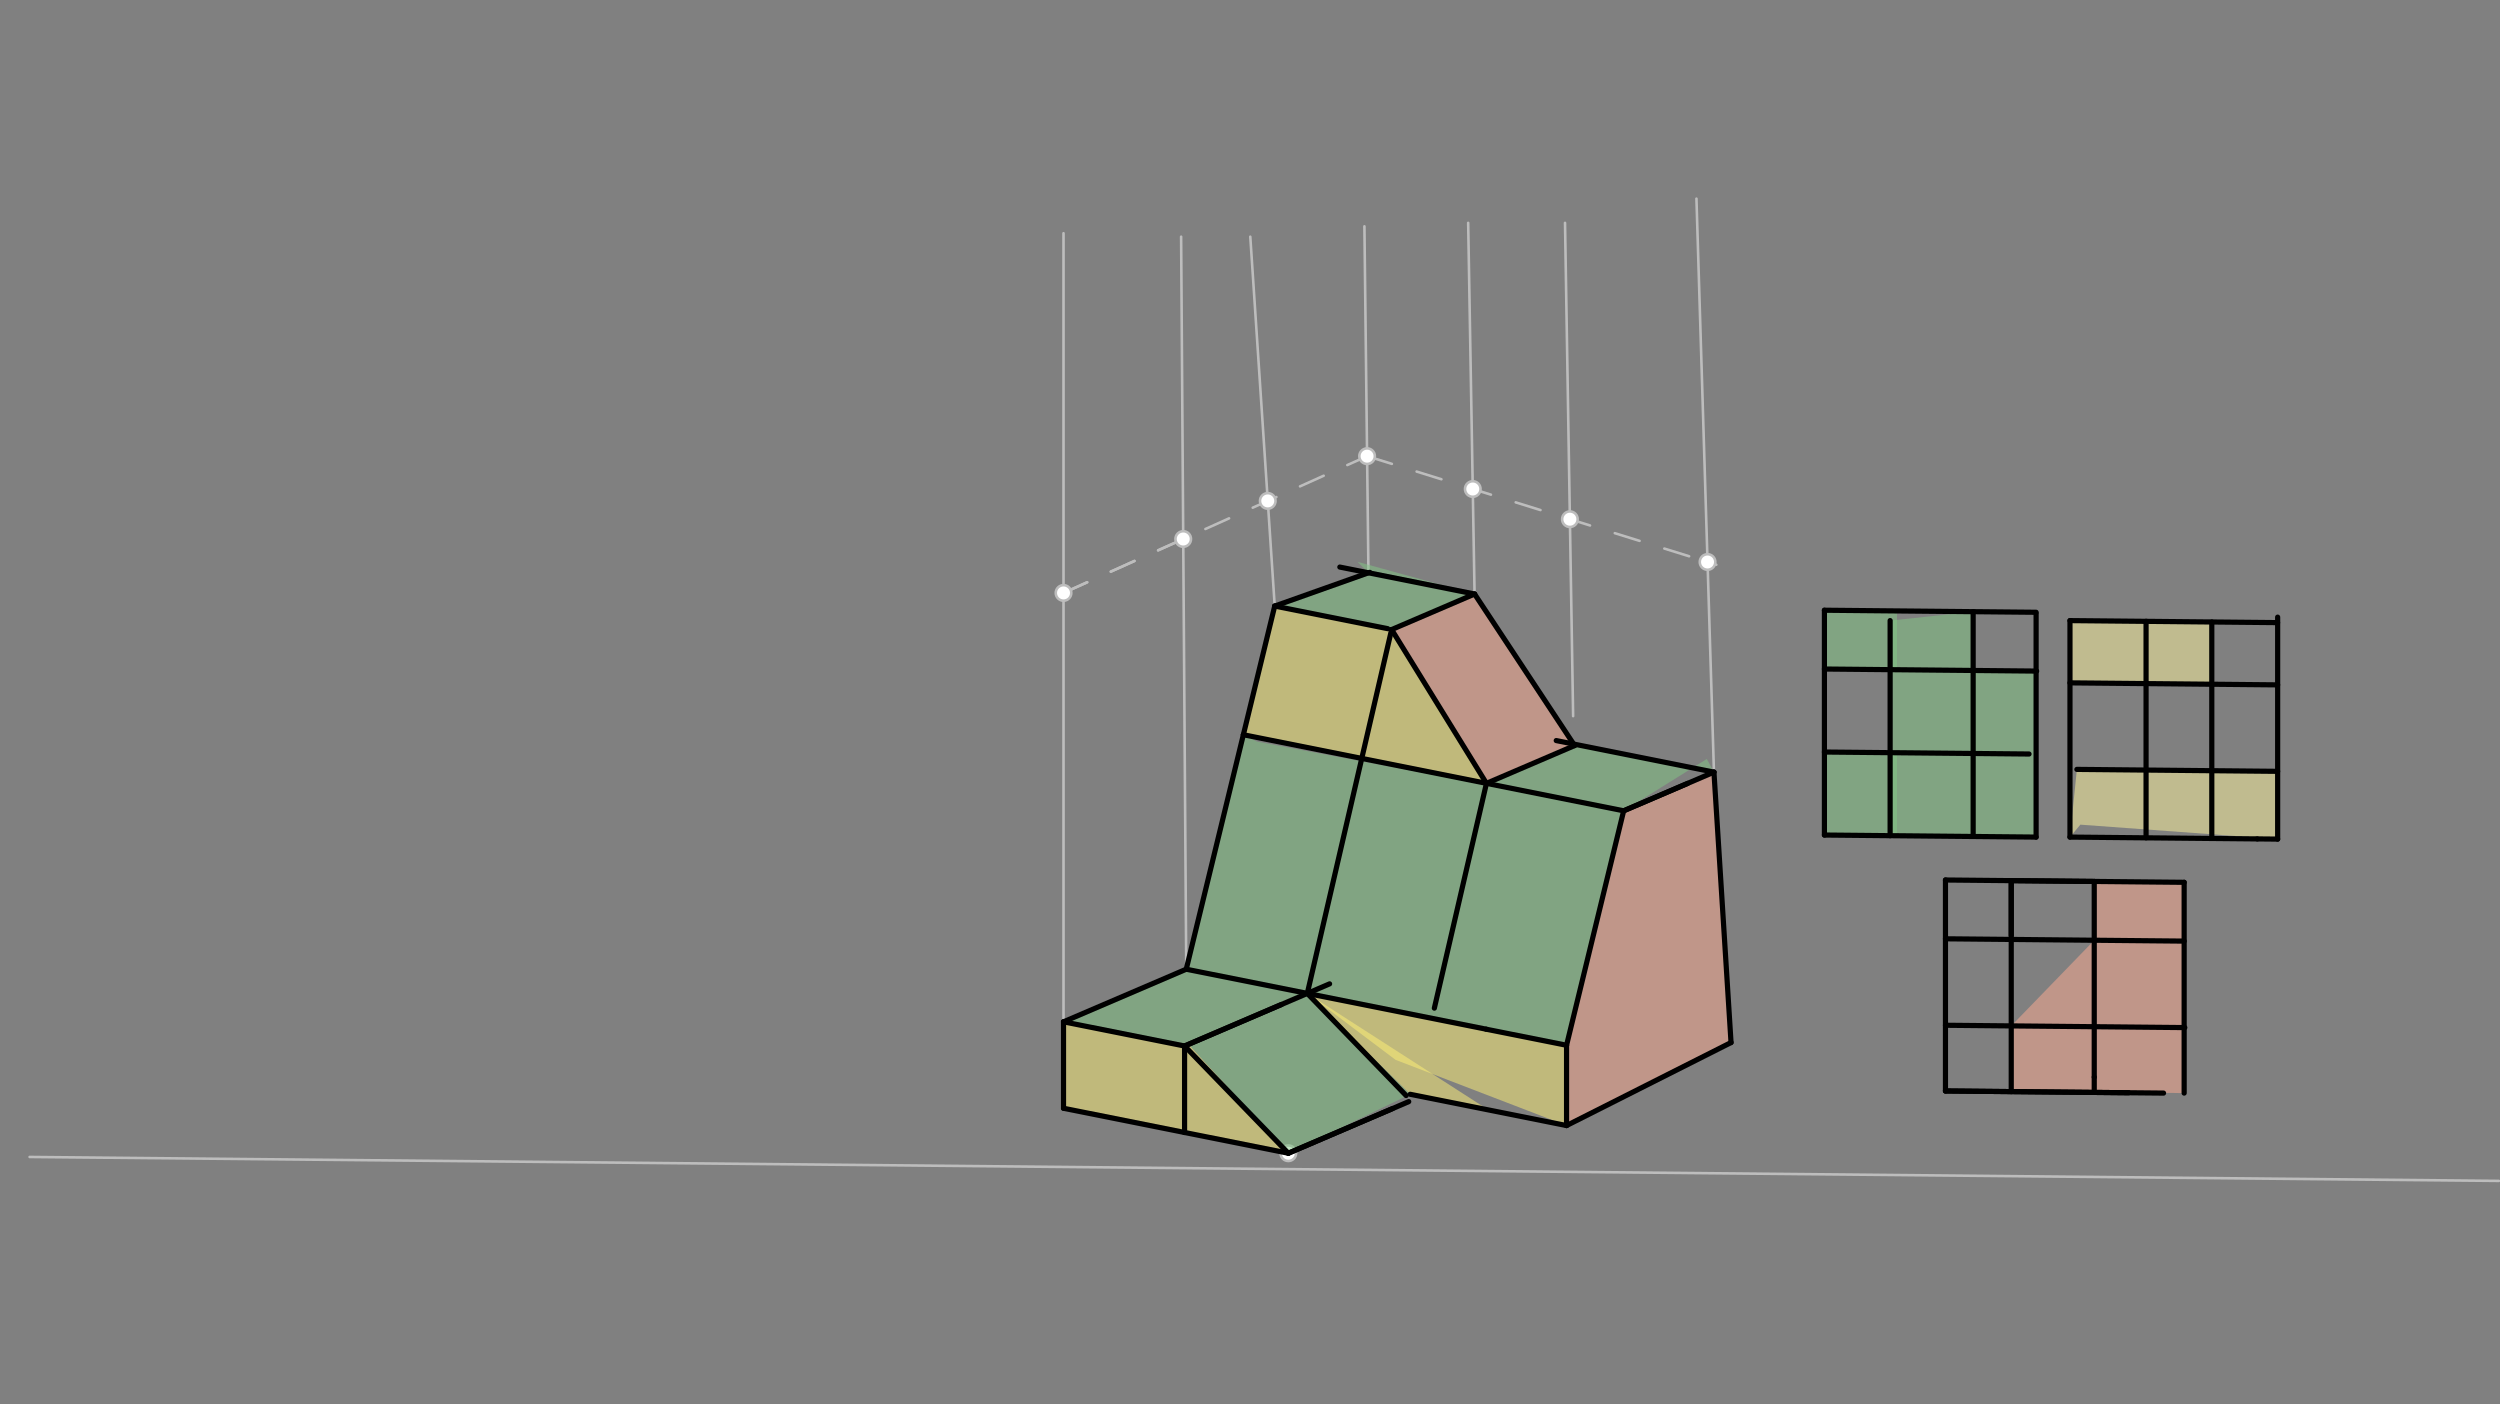 <svg xmlns="http://www.w3.org/2000/svg" class="svg--816" height="100%" preserveAspectRatio="xMidYMid meet" viewBox="0 0 963.78 541.417" width="100%"><rect x="0" y="0" width="963.78" height="541.417" fill="#808080" stroke="none"/><defs><marker id="marker-arrow" markerHeight="16" markerUnits="userSpaceOnUse" markerWidth="24" orient="auto-start-reverse" refX="24" refY="4" viewBox="0 0 24 8"><path d="M 0 0 L 24 4 L 0 8 z" stroke="inherit"></path></marker></defs><g class="aux-layer--949"><g class="element--733"><line stroke="#BDBDBD" stroke-dasharray="none" stroke-linecap="round" stroke-width="1" x1="11.416" x2="963.333" y1="446.021" y2="455.25"></line></g><g class="element--733"><line stroke="#BDBDBD" stroke-dasharray="none" stroke-linecap="round" stroke-width="1" x1="410" x2="410" y1="393.917" y2="89.917"></line></g><g class="element--733"><line stroke="#BDBDBD" stroke-dasharray="none" stroke-linecap="round" stroke-width="1" x1="457.31" x2="455.333" y1="373.641" y2="91.25"></line></g><g class="element--733"><line stroke="#BDBDBD" stroke-dasharray="none" stroke-linecap="round" stroke-width="1" x1="491.419" x2="482" y1="233.647" y2="91.25"></line></g><g class="element--733"><line stroke="#BDBDBD" stroke-dasharray="none" stroke-linecap="round" stroke-width="1" x1="527.553" x2="526" y1="220.82" y2="87.25"></line></g><g class="element--733"><line stroke="#BDBDBD" stroke-dasharray="none" stroke-linecap="round" stroke-width="1" x1="568.465" x2="566" y1="229.003" y2="85.917"></line></g><g class="element--733"><line stroke="#BDBDBD" stroke-dasharray="none" stroke-linecap="round" stroke-width="1" x1="606.462" x2="603.333" y1="276.072" y2="85.917"></line></g><g class="element--733"><line stroke="#BDBDBD" stroke-dasharray="none" stroke-linecap="round" stroke-width="1" x1="660.747" x2="654" y1="297.659" y2="76.583"></line></g><g class="element--733"><line stroke="#BDBDBD" stroke-dasharray="10" stroke-linecap="round" stroke-width="1" x1="410" x2="531.333" y1="228.583" y2="173.917"></line></g><g class="element--733"><line stroke="#BDBDBD" stroke-dasharray="10" stroke-linecap="round" stroke-width="1" x1="527.03" x2="661.651" y1="175.856" y2="217.706"></line></g><g class="element--733"><line stroke="#BDBDBD" stroke-dasharray="10" stroke-linecap="round" stroke-width="1" x1="410" x2="456.149" y1="228.583" y2="207.791"></line></g><g class="element--733"><circle cx="496.667" cy="444.583" r="3" stroke="#BDBDBD" stroke-width="1" fill="#ffffff"></circle>}</g><g class="element--733"><circle cx="410" cy="228.583" r="3" stroke="#BDBDBD" stroke-width="1" fill="#ffffff"></circle>}</g><g class="element--733"><circle cx="456.149" cy="207.791" r="3" stroke="#BDBDBD" stroke-width="1" fill="#ffffff"></circle>}</g><g class="element--733"><circle cx="488.737" cy="193.108" r="3" stroke="#BDBDBD" stroke-width="1" fill="#ffffff"></circle>}</g><g class="element--733"><circle cx="527.03" cy="175.856" r="3" stroke="#BDBDBD" stroke-width="1" fill="#ffffff"></circle>}</g><g class="element--733"><circle cx="567.768" cy="188.52" r="3" stroke="#BDBDBD" stroke-width="1" fill="#ffffff"></circle>}</g><g class="element--733"><circle cx="605.213" cy="200.161" r="3" stroke="#BDBDBD" stroke-width="1" fill="#ffffff"></circle>}</g><g class="element--733"><circle cx="658.275" cy="216.656" r="3" stroke="#BDBDBD" stroke-width="1" fill="#ffffff"></circle>}</g></g><g class="main-layer--75a"><g class="element--733"><g fill="#FFF176" opacity="0.5"><path d="M 410 393.917 L 410 427.25 L 496.667 444.583 L 458.228 402.581 L 410 393.917 Z" stroke="none"></path></g></g><g class="element--733"><g fill="#FFF176" opacity="0.5"><path d="M 491.419 233.647 L 479.333 283.25 L 573.045 301.992 L 536.486 242.708 L 491.419 233.647 Z" stroke="none"></path></g></g><g class="element--733"><g fill="#FFF176" opacity="0.5"><path d="M 503.977 382.974 L 603.924 402.964 L 603.924 433.917 L 538 408.583 L 503.977 382.974 Z" stroke="none"></path></g></g><g class="element--733"><g fill="#FFF176" opacity="0.5"><path d="M 543.645 421.861 L 503.977 382.974 L 573.785 427.889 L 546 421.917 Z" stroke="none"></path></g></g><g class="element--733"><g fill="#81C784" opacity="0.5"><path d="M 479.333 283.25 L 457.31 373.641 L 603.924 402.964 L 625.947 312.573 L 484.667 285.917 Z" stroke="none"></path></g></g><g class="element--733"><g fill="#81C784" opacity="0.5"><path d="M 457.31 373.641 L 410 393.917 L 458.228 402.581 L 496.667 444.583 L 543.645 421.861 L 503.977 382.974 L 457.31 373.641 Z" stroke="none"></path></g></g><g class="element--733"><g fill="#81C784" opacity="0.5"><path d="M 660.747 297.659 L 606.639 286.837 L 573.045 301.992 L 625.947 312.573 L 658 292.583 Z" stroke="none"></path></g></g><g class="element--733"><g fill="#81C784" opacity="0.5"><path d="M 527.553 220.82 L 491.419 233.647 L 536.486 242.708 L 568.465 229.003 L 523.333 216.583 Z" stroke="none"></path></g></g><g class="element--733"><g fill="#81C784" opacity="0.5"><path d="M 703.333 321.917 L 703.333 289.917 L 731.331 290.188 L 731.331 258.188 L 731.331 321.917 L 703.333 321.917 Z" stroke="none"></path></g></g><g class="element--733"><g fill="#81C784" opacity="0.5"><path d="M 703.333 257.917 L 703.333 235.25 L 731.331 235.522 L 731.331 258.188 L 760.674 258.473 L 703.333 257.917 Z" stroke="none"></path></g></g><g class="element--733"><g fill="#81C784" opacity="0.5"><path d="M 728.667 239.25 L 728.664 322.162 L 784.943 322.708 L 784.943 258.708 L 760.674 258.473 L 760.674 235.806 L 728.667 239.25 Z" stroke="none"></path></g></g><g class="element--733"><g fill="#FFF59D" opacity="0.5"><path d="M 798 322.708 L 800.666 296.609 L 878.062 297.36 L 878.062 323.484 L 802 317.917 Z" stroke="none"></path></g></g><g class="element--733"><g fill="#FFF59D" opacity="0.5"><path d="M 798 263.25 L 852.674 263.78 L 852.674 239.78 L 798 239.25 L 798 263.25 Z" stroke="none"></path></g></g><g class="element--733"><g fill="#FFAB91" opacity="0.5"><path d="M 536.486 242.708 L 568.465 229.003 L 606.639 286.837 L 573.045 301.992 L 536.486 242.708 Z" stroke="none"></path></g></g><g class="element--733"><g fill="#FFAB91" opacity="0.5"><path d="M 603.924 402.964 L 603.924 418.44 L 603.924 433.917 L 667.333 401.917 L 660.747 297.659 L 625.947 312.573 L 604.667 401.917 Z" stroke="none"></path></g></g><g class="element--733"><g fill="#FFAB91" opacity="0.5"><path d="M 842.017 340.142 L 807.354 339.806 L 807.354 362.473 L 775.357 395.496 L 775.318 420.829 L 842.017 421.398 L 842.017 340.142 Z" stroke="none"></path></g></g><g class="element--733"><line stroke="#000000" stroke-dasharray="none" stroke-linecap="round" stroke-width="2" x1="496.667" x2="456.667" y1="444.583" y2="436.583"></line></g><g class="element--733"><line stroke="#000000" stroke-dasharray="none" stroke-linecap="round" stroke-width="2" x1="456.667" x2="456.667" y1="436.583" y2="403.25"></line></g><g class="element--733"><line stroke="#000000" stroke-dasharray="none" stroke-linecap="round" stroke-width="2" x1="456.667" x2="496.667" y1="403.25" y2="444.583"></line></g><g class="element--733"><line stroke="#000000" stroke-dasharray="none" stroke-linecap="round" stroke-width="2" x1="456.667" x2="410" y1="436.583" y2="427.25"></line></g><g class="element--733"><line stroke="#000000" stroke-dasharray="none" stroke-linecap="round" stroke-width="2" x1="410" x2="410" y1="427.25" y2="393.917"></line></g><g class="element--733"><line stroke="#000000" stroke-dasharray="none" stroke-linecap="round" stroke-width="2" x1="456.667" x2="410" y1="403.25" y2="393.917"></line></g><g class="element--733"><line stroke="#000000" stroke-dasharray="none" stroke-linecap="round" stroke-width="2" x1="456.667" x2="494" y1="403.25" y2="387.25"></line></g><g class="element--733"><line stroke="#000000" stroke-dasharray="none" stroke-linecap="round" stroke-width="2" x1="410" x2="457.31" y1="393.917" y2="373.641"></line></g><g class="element--733"><line stroke="#000000" stroke-dasharray="none" stroke-linecap="round" stroke-width="2" x1="496.667" x2="536.897" y1="444.583" y2="427.342"></line></g><g class="element--733"><line stroke="#000000" stroke-dasharray="none" stroke-linecap="round" stroke-width="2" x1="457.31" x2="572.898" y1="373.641" y2="396.758"></line></g><g class="element--733"><line stroke="#000000" stroke-dasharray="none" stroke-linecap="round" stroke-width="2" x1="456.667" x2="512.572" y1="403.25" y2="379.291"></line></g><g class="element--733"><line stroke="#000000" stroke-dasharray="none" stroke-linecap="round" stroke-width="2" x1="503.977" x2="542.069" y1="382.974" y2="422.336"></line></g><g class="element--733"><line stroke="#000000" stroke-dasharray="none" stroke-linecap="round" stroke-width="2" x1="496.667" x2="543.079" y1="444.583" y2="424.692"></line></g><g class="element--733"><line stroke="#000000" stroke-dasharray="none" stroke-linecap="round" stroke-width="2" x1="572.898" x2="603.924" y1="396.758" y2="402.964"></line></g><g class="element--733"><line stroke="#000000" stroke-dasharray="none" stroke-linecap="round" stroke-width="2" x1="603.924" x2="603.924" y1="402.964" y2="433.917"></line></g><g class="element--733"><line stroke="#000000" stroke-dasharray="none" stroke-linecap="round" stroke-width="2" x1="603.924" x2="543.645" y1="433.917" y2="421.861"></line></g><g class="element--733"><line stroke="#000000" stroke-dasharray="none" stroke-linecap="round" stroke-width="2" x1="457.31" x2="479.333" y1="373.641" y2="283.25"></line></g><g class="element--733"><line stroke="#000000" stroke-dasharray="none" stroke-linecap="round" stroke-width="2" x1="479.333" x2="625.942" y1="283.25" y2="312.572"></line></g><g class="element--733"><line stroke="#000000" stroke-dasharray="none" stroke-linecap="round" stroke-width="2" x1="603.924" x2="625.947" y1="402.964" y2="312.573"></line></g><g class="element--733"><line stroke="#000000" stroke-dasharray="none" stroke-linecap="round" stroke-width="2" x1="625.947" x2="650.609" y1="312.573" y2="302.004"></line></g><g class="element--733"><line stroke="#000000" stroke-dasharray="none" stroke-linecap="round" stroke-width="2" x1="625.947" x2="660.747" y1="312.573" y2="297.659"></line></g><g class="element--733"><line stroke="#000000" stroke-dasharray="none" stroke-linecap="round" stroke-width="2" x1="603.924" x2="667.333" y1="433.917" y2="401.917"></line></g><g class="element--733"><line stroke="#000000" stroke-dasharray="none" stroke-linecap="round" stroke-width="2" x1="667.333" x2="660.747" y1="401.917" y2="297.659"></line></g><g class="element--733"><line stroke="#000000" stroke-dasharray="none" stroke-linecap="round" stroke-width="2" x1="503.977" x2="524.974" y1="382.974" y2="292.38"></line></g><g class="element--733"><line stroke="#000000" stroke-dasharray="none" stroke-linecap="round" stroke-width="2" x1="552.96" x2="573.045" y1="388.651" y2="301.992"></line></g><g class="element--733"><line stroke="#000000" stroke-dasharray="none" stroke-linecap="round" stroke-width="2" x1="660.747" x2="599.95" y1="297.659" y2="285.499"></line></g><g class="element--733"><line stroke="#000000" stroke-dasharray="none" stroke-linecap="round" stroke-width="2" x1="573.045" x2="607.029" y1="301.992" y2="287.428"></line></g><g class="element--733"><line stroke="#000000" stroke-dasharray="none" stroke-linecap="round" stroke-width="2" x1="479.333" x2="491.419" y1="283.25" y2="233.647"></line></g><g class="element--733"><line stroke="#000000" stroke-dasharray="none" stroke-linecap="round" stroke-width="2" x1="491.419" x2="534.978" y1="233.647" y2="242.358"></line></g><g class="element--733"><line stroke="#000000" stroke-dasharray="none" stroke-linecap="round" stroke-width="2" x1="524.974" x2="536.486" y1="292.38" y2="242.708"></line></g><g class="element--733"><line stroke="#000000" stroke-dasharray="none" stroke-linecap="round" stroke-width="2" x1="536.486" x2="573.045" y1="242.708" y2="301.992"></line></g><g class="element--733"><line stroke="#000000" stroke-dasharray="none" stroke-linecap="round" stroke-width="2" x1="536.486" x2="568.465" y1="242.708" y2="229.003"></line></g><g class="element--733"><line stroke="#000000" stroke-dasharray="none" stroke-linecap="round" stroke-width="2" x1="607.029" x2="568.465" y1="287.428" y2="229.003"></line></g><g class="element--733"><line stroke="#000000" stroke-dasharray="none" stroke-linecap="round" stroke-width="2" x1="568.465" x2="516.527" y1="229.003" y2="218.615"></line></g><g class="element--733"><line stroke="#000000" stroke-dasharray="none" stroke-linecap="round" stroke-width="2" x1="491.419" x2="528.027" y1="233.647" y2="220.652"></line></g><g class="element--733"><line stroke="#000000" stroke-dasharray="none" stroke-linecap="round" stroke-width="2" x1="703.333" x2="703.333" y1="235.25" y2="321.917"></line></g><g class="element--733"><line stroke="#000000" stroke-dasharray="none" stroke-linecap="round" stroke-width="2" x1="703.333" x2="784.943" y1="321.917" y2="322.708"></line></g><g class="element--733"><line stroke="#000000" stroke-dasharray="none" stroke-linecap="round" stroke-width="2" x1="784.943" x2="784.943" y1="322.708" y2="236.583"></line></g><g class="element--733"><line stroke="#000000" stroke-dasharray="none" stroke-linecap="round" stroke-width="2" x1="703.333" x2="784.943" y1="235.25" y2="236.041"></line></g><g class="element--733"><line stroke="#000000" stroke-dasharray="none" stroke-linecap="round" stroke-width="2" x1="798" x2="798" y1="239.25" y2="322.708"></line></g><g class="element--733"><line stroke="#000000" stroke-dasharray="none" stroke-linecap="round" stroke-width="2" x1="798" x2="870.192" y1="322.708" y2="323.408"></line></g><g class="element--733"><line stroke="#000000" stroke-dasharray="none" stroke-linecap="round" stroke-width="2" x1="870.192" x2="878.062" y1="323.408" y2="323.484"></line></g><g class="element--733"><line stroke="#000000" stroke-dasharray="none" stroke-linecap="round" stroke-width="2" x1="878.062" x2="878.062" y1="323.484" y2="237.917"></line></g><g class="element--733"><line stroke="#000000" stroke-dasharray="none" stroke-linecap="round" stroke-width="2" x1="798" x2="878.042" y1="239.25" y2="240.026"></line></g><g class="element--733"><line stroke="#000000" stroke-dasharray="none" stroke-linecap="round" stroke-width="2" x1="750" x2="842.017" y1="339.25" y2="340.142"></line></g><g class="element--733"><line stroke="#000000" stroke-dasharray="none" stroke-linecap="round" stroke-width="2" x1="750" x2="750" y1="339.25" y2="420.583"></line></g><g class="element--733"><line stroke="#000000" stroke-dasharray="none" stroke-linecap="round" stroke-width="2" x1="750" x2="834.07" y1="420.583" y2="421.398"></line></g><g class="element--733"><line stroke="#000000" stroke-dasharray="none" stroke-linecap="round" stroke-width="2" x1="842.017" x2="842.017" y1="340.142" y2="421.398"></line></g><g class="element--733"><line stroke="#000000" stroke-dasharray="none" stroke-linecap="round" stroke-width="2" x1="775.357" x2="775.357" y1="339.496" y2="420.829"></line></g><g class="element--733"><line stroke="#000000" stroke-dasharray="none" stroke-linecap="round" stroke-width="2" x1="775.357" x2="775.357" y1="360.583" y2="339.496"></line></g><g class="element--733"><line stroke="#000000" stroke-dasharray="none" stroke-linecap="round" stroke-width="2" x1="807.354" x2="775.459" y1="339.806" y2="339.497"></line></g><g class="element--733"><line stroke="#000000" stroke-dasharray="none" stroke-linecap="round" stroke-width="2" x1="807.354" x2="807.354" y1="339.806" y2="415.25"></line></g><g class="element--733"><line stroke="#000000" stroke-dasharray="none" stroke-linecap="round" stroke-width="2" x1="760.674" x2="760.674" y1="235.806" y2="322.312"></line></g><g class="element--733"><line stroke="#000000" stroke-dasharray="none" stroke-linecap="round" stroke-width="2" x1="827.331" x2="827.331" y1="239.534" y2="322.992"></line></g><g class="element--733"><line stroke="#000000" stroke-dasharray="none" stroke-linecap="round" stroke-width="2" x1="852.674" x2="852.674" y1="239.78" y2="323.058"></line></g><g class="element--733"><line stroke="#000000" stroke-dasharray="none" stroke-linecap="round" stroke-width="2" x1="703.333" x2="782.212" y1="289.917" y2="290.681"></line></g><g class="element--733"><line stroke="#000000" stroke-dasharray="none" stroke-linecap="round" stroke-width="2" x1="703.333" x2="785.146" y1="257.917" y2="258.71"></line></g><g class="element--733"><line stroke="#000000" stroke-dasharray="none" stroke-linecap="round" stroke-width="2" x1="800.666" x2="878.062" y1="296.609" y2="297.36"></line></g><g class="element--733"><line stroke="#000000" stroke-dasharray="none" stroke-linecap="round" stroke-width="2" x1="798" x2="878.062" y1="263.25" y2="264.026"></line></g><g class="element--733"><line stroke="#000000" stroke-dasharray="none" stroke-linecap="round" stroke-width="2" x1="807.354" x2="807.354" y1="415.25" y2="421.139"></line></g><g class="element--733"><line stroke="#000000" stroke-dasharray="none" stroke-linecap="round" stroke-width="2" x1="820.647" x2="750" y1="421.268" y2="420.583"></line></g><g class="element--733"><line stroke="#000000" stroke-dasharray="none" stroke-linecap="round" stroke-width="2" x1="750" x2="842.262" y1="395.25" y2="396.145"></line></g><g class="element--733"><line stroke="#000000" stroke-dasharray="none" stroke-linecap="round" stroke-width="2" x1="750" x2="842.017" y1="361.917" y2="362.809"></line></g><g class="element--733"><line stroke="#000000" stroke-dasharray="none" stroke-linecap="round" stroke-width="2" x1="728.667" x2="728.664" y1="239.25" y2="322.162"></line></g></g><g class="snaps-layer--ac6"></g><g class="temp-layer--52d"></g></svg>